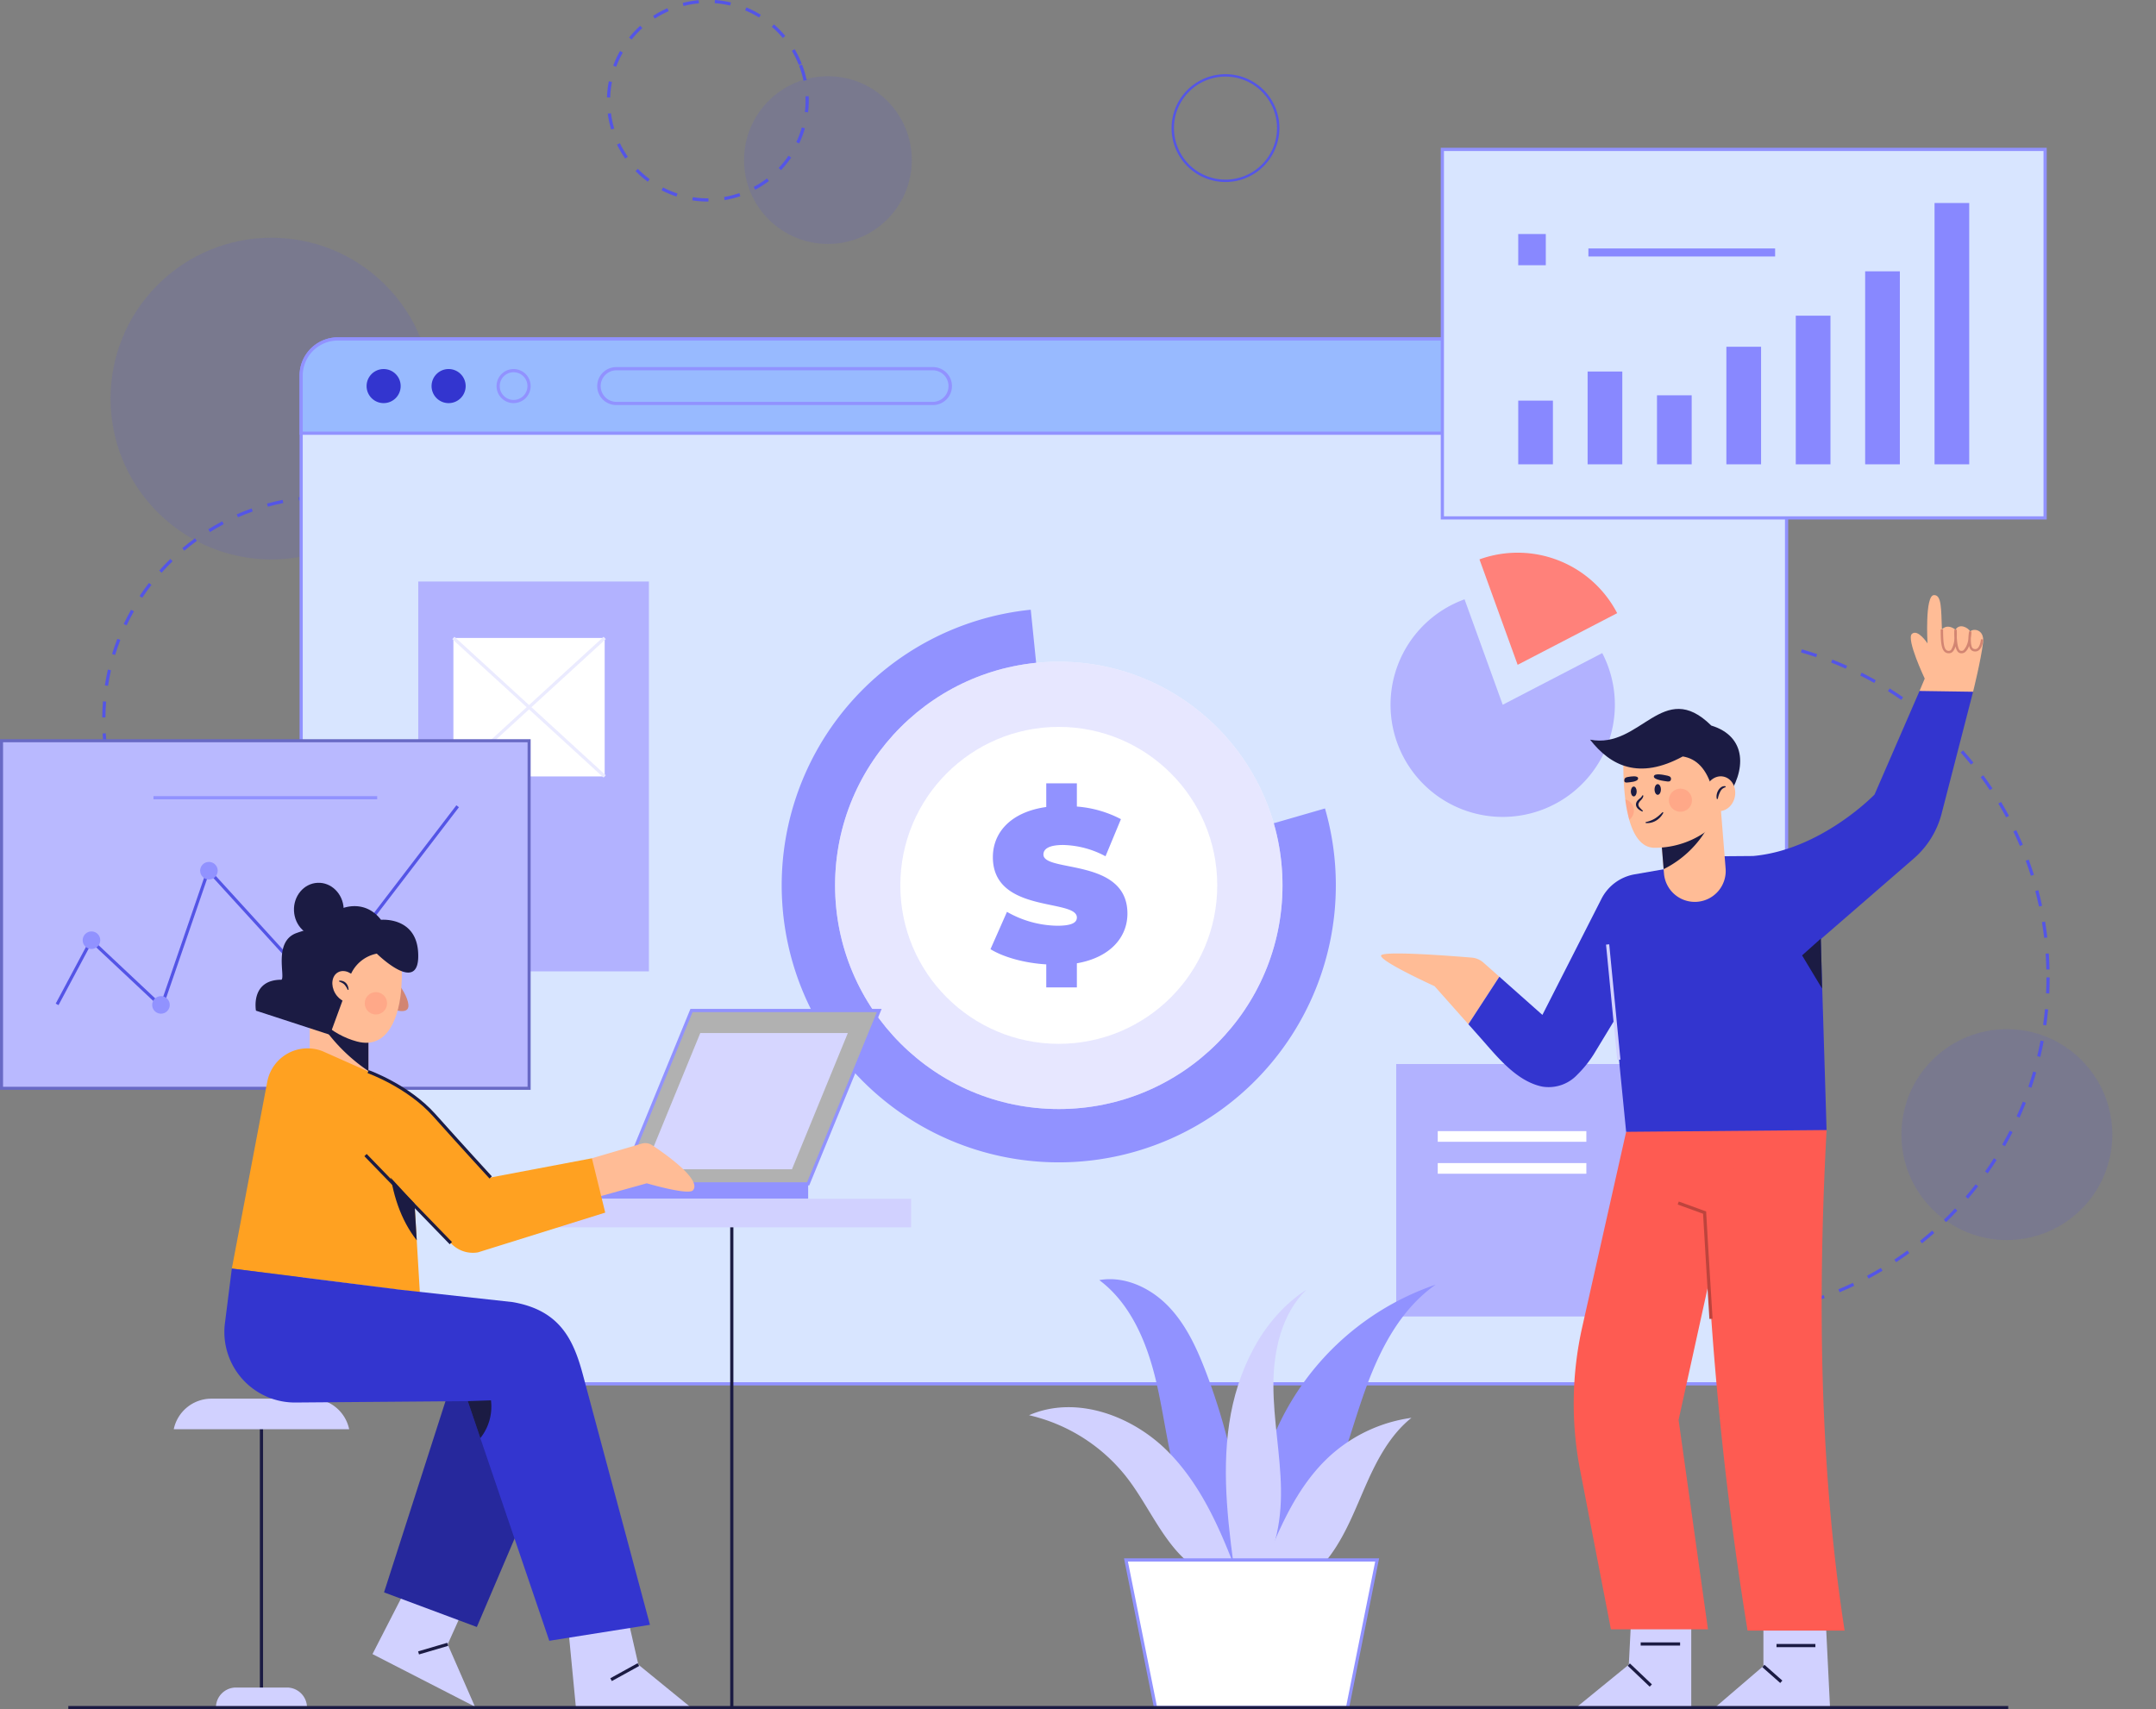 <svg xmlns="http://www.w3.org/2000/svg" width="487.846" height="386.813" viewBox="0 0 487.846 386.813">
  <rect x="0" y="0" width="487.846" height="386.813" fill="#808080" stroke="none"/>
  <g id="fintech_Banner" transform="translate(-187.823 -270.039)">
    <g id="Group_287184" data-name="Group 287184" transform="translate(197.761 270.039)">
      <circle id="Ellipse_4394" data-name="Ellipse 4394" cx="23.863" cy="23.863" r="23.863" transform="translate(410.413 256.77) rotate(-45)" fill="#5455e6" opacity="0.14"/>
      <circle id="Ellipse_4395" data-name="Ellipse 4395" cx="36.404" cy="36.404" r="36.404" transform="translate(0 90.206) rotate(-45)" fill="#5455e6" opacity="0.14"/>
      <circle id="Ellipse_4396" data-name="Ellipse 4396" cx="18.977" cy="18.977" r="18.977" transform="translate(158.425 17.252)" fill="#5455e6" opacity="0.14"/>
      <path id="Path_124942" data-name="Path 124942" d="M685.464,315.651a22.79,22.79,0,0,1-3.522-.275l.112-.714a22.062,22.062,0,0,0,3.411.266h.133l0,.723Zm3.794-.32-.121-.713a22.187,22.187,0,0,0,3.445-.874l.233.684A22.937,22.937,0,0,1,689.258,315.331Zm-10.884-.813a23.049,23.049,0,0,1-3.385-1.416l.332-.643a22.271,22.271,0,0,0,3.278,1.371Zm17.809-1.546-.339-.639a22.1,22.1,0,0,0,2.994-1.912l.437.576A22.8,22.8,0,0,1,696.183,312.972Zm-24.31-1.808a22.855,22.855,0,0,1-2.765-2.411l.518-.505a22.1,22.1,0,0,0,2.678,2.335Zm30.136-2.615-.524-.5a22.164,22.164,0,0,0,2.231-2.765l.6.407A22.866,22.866,0,0,1,702.009,308.549Zm-35.243-2.621a22.872,22.872,0,0,1-1.855-3.166l.651-.314a22.079,22.079,0,0,0,1.8,3.065Zm39.364-3.422-.655-.307a22.29,22.29,0,0,0,1.246-3.328l.7.2A23,23,0,0,1,706.13,302.506Zm-42.547-3.164a22.84,22.84,0,0,1-.767-3.589l.717-.094a22.173,22.173,0,0,0,.743,3.475Zm44.555-3.87-.718-.084a22.1,22.1,0,0,0,.151-2.575c0-.325-.007-.653-.022-.977l.722-.032c.015.334.023.674.023,1.009A22.768,22.768,0,0,1,708.138,295.471Zm-44.777-3.362-.723-.023a22.79,22.79,0,0,1,.415-3.647l.71.139A22.058,22.058,0,0,0,663.361,292.109Zm43.744-3.8A22.333,22.333,0,0,0,706.1,284.9l.675-.259a23.054,23.054,0,0,1,1.038,3.52Zm-42.38-3.153-.678-.251a23.052,23.052,0,0,1,1.544-3.329l.63.355A22.315,22.315,0,0,0,664.724,285.157Zm41.309-.425a22.309,22.309,0,0,0-1.558-3.194l.622-.368a23.027,23.027,0,0,1,1.609,3.3Zm-37.825-5.743-.565-.452a22.777,22.777,0,0,1,2.515-2.671l.484.537A22.073,22.073,0,0,0,668.209,278.99Zm34.217-.353a22.046,22.046,0,0,0-2.491-2.533l.473-.547a22.736,22.736,0,0,1,2.572,2.615Zm-28.961-4.393-.392-.608a22.93,22.93,0,0,1,3.234-1.733l.29.663A22.211,22.211,0,0,0,673.465,274.244Zm23.6-.24a22.316,22.316,0,0,0-3.165-1.616l.277-.668a23.033,23.033,0,0,1,3.268,1.669Zm-17.113-2.6-.181-.7a22.817,22.817,0,0,1,3.616-.629l.066.72A22.081,22.081,0,0,0,679.957,271.405Zm10.567-.109a22.127,22.127,0,0,0-3.513-.536l.051-.721a22.842,22.842,0,0,1,3.628.554Z" transform="translate(-535.231 -270.039)" fill="#5455e6"/>
      <path id="Path_124943" data-name="Path 124943" d="M1336.228,922.3l-.012-.723c1.2-.021,2.408-.07,3.6-.146l.046.721C1338.658,922.234,1337.438,922.284,1336.228,922.3Zm-3.631-.021c-1.2-.035-2.425-.1-3.626-.189l.054-.721c1.19.09,2.4.152,3.592.187Zm10.876-.442-.08-.719c1.188-.132,2.387-.294,3.565-.481l.114.714C1345.884,921.545,1344.673,921.709,1343.474,921.842Zm-18.116-.105c-1.193-.146-2.4-.324-3.593-.527l.122-.713c1.179.2,2.377.378,3.559.523Zm25.287-1.035-.147-.708c1.172-.244,2.351-.518,3.5-.815l.18.7C1353.017,920.178,1351.827,920.455,1350.644,920.7Zm-32.443-.19c-1.177-.259-2.364-.55-3.527-.865l.188-.7c1.152.312,2.328.6,3.494.857Zm39.474-1.623-.213-.691c1.142-.353,2.289-.738,3.41-1.143l.246.68C1359.987,918.144,1358.828,918.533,1357.675,918.889Zm-46.483-.272c-1.147-.369-2.3-.772-3.437-1.2l.254-.677c1.124.421,2.269.82,3.405,1.186Zm53.3-2.194-.278-.668c1.1-.456,2.2-.946,3.281-1.457l.309.654C1366.716,915.466,1365.6,915.961,1364.494,916.422Zm-60.116-.363c-1.11-.478-2.222-.989-3.306-1.518l.317-.65c1.074.524,2.176,1.03,3.275,1.5Zm66.667-2.734-.34-.638c1.052-.56,2.1-1.152,3.131-1.761l.369.622C1373.17,912.162,1372.107,912.76,1371.045,913.325Zm-73.2-.456c-1.056-.579-2.114-1.192-3.146-1.822l.377-.617c1.023.624,2.072,1.232,3.117,1.8Zm79.438-3.247-.4-.6c1-.658,1.992-1.347,2.953-2.048l.426.584C1379.291,908.262,1378.289,908.957,1377.281,909.622Zm-85.641-.543c-1-.675-1.992-1.384-2.96-2.109l.433-.579c.959.718,1.946,1.421,2.932,2.089Zm91.5-3.731-.453-.564c.93-.747,1.855-1.526,2.75-2.317l.479.542C1385.017,903.808,1384.082,904.595,1383.144,905.348Zm-97.322-.623c-.931-.767-1.856-1.567-2.748-2.375l.486-.536c.884.8,1.8,1.593,2.722,2.353Zm102.762-4.182-.5-.519c.857-.831,1.706-1.694,2.523-2.565l.527.495C1390.306,898.833,1389.449,899.7,1388.584,900.544Zm-108.144-.695c-.856-.852-1.7-1.734-2.513-2.621l.533-.488c.8.879,1.642,1.752,2.49,2.6Zm113.113-4.6-.55-.469c.777-.911,1.542-1.85,2.273-2.791l.571.444C1395.111,893.381,1394.339,894.329,1393.554,895.248Zm-118.014-.755c-.772-.927-1.531-1.884-2.256-2.843l.577-.436c.718.95,1.47,1.9,2.235,2.816Zm122.469-4.984-.592-.416c.689-.979,1.363-1.986,2-2.993l.61.388C1399.384,887.5,1398.7,888.521,1398.009,889.509Zm-126.844-.8c-.68-.993-1.346-2.016-1.979-3.04l.615-.38c.627,1.015,1.287,2.028,1.96,3.012Zm130.742-5.331-.628-.359c.592-1.036,1.168-2.1,1.712-3.169l.644.329C1403.086,881.252,1402.5,882.329,1401.907,883.375Zm-134.554-.839c-.584-1.053-1.151-2.133-1.683-3.211l.648-.32c.528,1.067,1.089,2.137,1.668,3.18Zm137.859-5.639-.659-.3c.494-1.093.967-2.21,1.406-3.319l.672.266C1406.188,874.666,1405.71,875.793,1405.212,876.9Zm-141.073-.857c-.482-1.1-.944-2.232-1.372-3.353l.675-.258c.424,1.111.881,2.228,1.359,3.321Zm143.75-5.909-.684-.234c.385-1.128.75-2.282,1.083-3.431l.694.2C1408.646,867.826,1408.278,868.992,1407.889,870.131Zm-146.337-.866c-.377-1.148-.731-2.318-1.051-3.476l.7-.193c.317,1.148.667,2.306,1.041,3.443Zm148.358-6.108-.7-.169c.277-1.158.53-2.342.753-3.517l.711.135C1410.445,860.792,1410.189,861.987,1409.909,863.157Zm-150.294-.891c-.265-1.171-.506-2.369-.718-3.559l.712-.127c.209,1.18.448,2.366.711,3.527Zm151.645-6.244-.716-.1c.166-1.178.307-2.381.418-3.573l.72.067C1411.57,853.619,1411.428,854.833,1411.26,856.022Zm-152.911-.9c-.154-1.192-.281-2.407-.38-3.612l.721-.059c.1,1.193.224,2.4.376,3.578Zm153.586-6.324-.723-.033c.055-1.189.083-2.4.083-3.6h.723C1412.019,846.373,1411.99,847.594,1411.935,848.793Zm-154.175-.913c-.031-.9-.047-1.812-.047-2.717q0-.458.005-.915l.723.009q-.005.453-.005.906c0,.9.016,1.8.046,2.692Zm153.515-4.494c-.027-1.2-.083-2.4-.165-3.594l.721-.05c.083,1.2.139,2.421.167,3.628Zm-152.709-2.724-.722-.042c.07-1.207.169-2.424.3-3.619l.719.076C1258.734,838.261,1258.636,839.467,1258.567,840.663Zm152.21-4.451c-.138-1.183-.307-2.382-.5-3.562l.713-.117c.2,1.191.366,2.4.506,3.6Zm-151.458-2.7-.715-.109c.182-1.193.4-2.4.633-3.576l.709.143C1259.711,831.137,1259.5,832.329,1259.319,833.51Zm150.288-4.4c-.249-1.165-.53-2.342-.835-3.5l.7-.184c.308,1.167.591,2.356.843,3.532Zm-148.866-2.655-.7-.177c.294-1.169.62-2.347.969-3.5l.692.21C1261.356,824.135,1261.032,825.3,1260.741,826.46Zm147.032-4.3c-.359-1.139-.75-2.285-1.162-3.4l.679-.25c.416,1.13.811,2.286,1.173,3.436Zm-144.945-2.594-.681-.242c.4-1.139.842-2.283,1.3-3.4l.669.274C1263.661,817.306,1263.229,818.439,1262.827,819.567Zm142.464-4.148c-.463-1.094-.959-2.2-1.475-3.272l.652-.313c.521,1.087,1.023,2.2,1.49,3.3Zm-139.73-2.521-.655-.306c.509-1.091,1.052-2.187,1.615-3.259l.64.336C1266.6,810.731,1266.065,811.817,1265.561,812.9Zm136.626-3.951c-.564-1.047-1.162-2.1-1.779-3.121l.62-.373c.622,1.034,1.226,2.094,1.8,3.151Zm-133.276-2.426-.624-.366c.61-1.04,1.254-2.08,1.914-3.091l.605.4C1270.153,804.461,1269.515,805.491,1268.911,806.52Zm129.573-3.73c-.661-.991-1.356-1.981-2.065-2.942l.582-.429c.716.97,1.417,1.969,2.084,2.97Zm-125.639-2.3-.586-.423c.7-.976,1.443-1.951,2.195-2.9l.566.45C1274.274,798.558,1273.542,799.523,1272.844,800.49Zm121.373-3.484c-.752-.926-1.537-1.847-2.332-2.738l.54-.482c.8.9,1.595,1.828,2.354,2.763Zm-116.893-2.148-.544-.476c.795-.908,1.62-1.809,2.455-2.677l.521.5C1278.93,793.066,1278.112,793.958,1277.325,794.858Zm112.1-3.215c-.838-.854-1.705-1.7-2.579-2.509l.492-.53c.882.818,1.758,1.67,2.6,2.532Zm-107.117-1.971-.5-.525c.875-.829,1.781-1.648,2.693-2.435l.472.548C1284.075,788.038,1283.177,788.85,1282.31,789.672Zm101.844-2.924c-.91-.769-1.853-1.528-2.8-2.258l.44-.574c.959.736,1.912,1.5,2.83,2.279Zm-96.4-1.772-.446-.569c.948-.743,1.926-1.473,2.908-2.171l.419.589C1289.663,783.516,1288.694,784.24,1287.755,784.976Zm90.688-2.609c-.983-.683-1.993-1.351-3-1.985l.384-.612c1.021.64,2.041,1.315,3.033,2Zm-84.83-1.555-.391-.609c1.013-.651,2.055-1.286,3.1-1.888l.362.626C1295.65,779.538,1294.618,780.167,1293.614,780.812Zm78.731-2.273c-1.041-.587-2.11-1.157-3.179-1.695l.325-.646c1.078.543,2.158,1.118,3.209,1.711Zm-72.512-1.321-.332-.642c1.068-.552,2.164-1.086,3.258-1.587l.3.657C1301.976,776.143,1300.891,776.671,1299.833,777.218Zm66.076-1.916c-1.093-.486-2.213-.953-3.327-1.387l.262-.674c1.125.438,2.256.909,3.359,1.4Zm-59.551-1.074-.27-.671c1.12-.451,2.264-.88,3.4-1.275l.238.683C1308.6,773.357,1307.468,773.781,1306.358,774.228Zm52.834-1.541c-1.133-.38-2.289-.738-3.437-1.063l.2-.7c1.159.328,2.326.69,3.47,1.073Zm-46.042-.824-.205-.694c1.154-.341,2.333-.66,3.506-.947l.172.7C1315.462,771.209,1314.294,771.525,1313.151,771.863Zm39.122-1.138c-1.162-.271-2.347-.517-3.522-.733l.131-.711c1.186.218,2.382.467,3.555.74Zm-32.135-.573-.139-.71c1.183-.231,2.388-.437,3.579-.611l.1.716C1322.5,769.72,1321.309,769.924,1320.137,770.152Zm25.061-.726c-1.183-.16-2.385-.294-3.575-.4l.063-.72c1.2.105,2.415.24,3.608.4Zm-17.946-.318-.071-.72c1.2-.118,2.415-.21,3.621-.273l.037.723C1329.645,768.9,1328.438,768.991,1327.252,769.109Zm10.781-.31c-1.051-.043-2.116-.065-3.168-.065h-.429l0-.723h.434c1.061,0,2.136.022,3.2.065Z" transform="translate(-958.175 -623.968)" fill="#5455e6"/>
      <path id="Path_124944" data-name="Path 124944" d="M318.266,759.39c-1.214-.007-2.437-.058-3.636-.15l.056-.721c1.182.091,2.388.14,3.585.147Zm3.638-.108-.047-.722c1.188-.077,2.389-.2,3.569-.36l.1.716C324.328,759.082,323.11,759.2,321.9,759.283Zm-10.89-.449c-1.2-.178-2.4-.4-3.578-.666l.158-.706c1.159.259,2.346.48,3.527.656Zm18.1-.54-.149-.708c1.165-.246,2.336-.538,3.481-.867l.2.7C331.481,757.749,330.293,758.044,329.111,758.294Zm-25.2-1.047c-1.159-.349-2.32-.744-3.45-1.175l.258-.676c1.114.425,2.258.815,3.4,1.158Zm32.187-.966-.25-.679c1.116-.41,2.232-.867,3.316-1.357l.3.659C338.366,755.4,337.234,755.865,336.1,756.281Zm-38.993-1.631c-1.1-.511-2.187-1.069-3.244-1.658l.352-.632c1.042.581,2.118,1.131,3.2,1.635Zm45.615-1.363-.344-.636c1.045-.566,2.085-1.179,3.089-1.82l.389.61C344.839,752.092,343.785,752.713,342.724,753.287Zm-51.974-2.182c-1.01-.662-2.01-1.371-2.972-2.1l.439-.575c.948.723,1.934,1.421,2.93,2.074Zm58.1-1.731-.432-.58c.956-.711,1.9-1.466,2.8-2.243l.472.548C350.779,747.888,349.823,748.653,348.853,749.375Zm-63.889-2.684c-.905-.8-1.794-1.642-2.642-2.5l.516-.507c.836.851,1.712,1.682,2.6,2.469Zm69.4-2.063-.51-.513c.845-.84,1.671-1.721,2.454-2.619l.545.475C356.06,742.882,355.222,743.776,354.365,744.628Zm-74.5-3.127c-.784-.921-1.543-1.881-2.258-2.854l.583-.428c.7.959,1.453,1.905,2.226,2.813Zm79.282-2.357-.578-.435c.718-.952,1.41-1.942,2.057-2.942l.607.393C360.578,737.174,359.876,738.178,359.148,739.144Zm-83.589-3.5c-.644-1.022-1.259-2.08-1.828-3.145l.638-.34c.561,1.05,1.167,2.093,1.8,3.1Zm87.543-2.607-.633-.348c.575-1.046,1.118-2.125,1.616-3.207l.657.3C364.237,730.877,363.686,731.972,363.1,733.033Zm-90.968-3.805c-.491-1.1-.948-2.239-1.358-3.373l.68-.246c.4,1.118.854,2.237,1.338,3.324Zm94.008-2.812-.677-.254c.418-1.116.8-2.261,1.136-3.4l.694.2C366.955,724.121,366.567,725.283,366.143,726.415Zm-96.478-4.026c-.327-1.164-.616-2.354-.859-3.537l.709-.145c.239,1.166.524,2.339.846,3.486Zm98.531-2.953-.707-.154c.253-1.163.467-2.351.635-3.531l.716.1C368.67,717.051,368.453,718.256,368.2,719.436ZM268.2,715.262c-.157-1.2-.272-2.415-.344-3.623l.722-.043c.07,1.191.184,2.392.339,3.571Zm101.023-3.027-.721-.051c.084-1.186.126-2.392.126-3.586h.723C369.355,709.809,369.312,711.032,369.227,712.235ZM268.5,708.009l-.723-.008c.014-1.21.071-2.433.171-3.635l.721.059C268.567,705.61,268.511,706.816,268.5,708.009Zm100.078-1.819c-.057-1.193-.156-2.4-.3-3.575l.718-.086c.143,1.2.244,2.417.3,3.627Zm-99.488-5.327-.715-.111c.185-1.2.417-2.4.687-3.574l.7.162C269.5,698.5,269.271,699.685,269.088,700.863Zm98.639-1.793c-.225-1.169-.5-2.346-.805-3.5l.7-.187c.314,1.167.588,2.36.817,3.547Zm-97.033-5.2-.691-.212c.355-1.157.758-2.316,1.2-3.443l.674.262C271.441,691.592,271.044,692.734,270.694,693.875Zm95.173-1.729c-.391-1.123-.828-2.247-1.3-3.34l.664-.286c.478,1.109.921,2.248,1.317,3.388Zm-92.574-4.963-.653-.309c.517-1.092,1.082-2.18,1.677-3.234l.63.356C274.359,685.033,273.8,686.105,273.292,687.182Zm89.74-1.615c-.549-1.057-1.142-2.107-1.765-3.121l.616-.378c.631,1.029,1.234,2.094,1.791,3.167Zm-86.208-4.632-.6-.4c.669-1.007,1.383-2,2.122-2.959l.572.442C278.186,678.96,277.483,679.942,276.824,680.934Zm82.46-1.476c-.694-.968-1.432-1.923-2.193-2.839l.556-.462c.772.929,1.521,1.9,2.224,2.88Zm-78.074-4.2-.539-.482c.8-.9,1.653-1.785,2.52-2.627l.5.519C282.839,673.5,282,674.368,281.21,675.256Zm73.49-1.314c-.825-.86-1.691-1.7-2.575-2.5l.485-.537c.9.81,1.775,1.664,2.612,2.536Zm-68.344-3.681-.465-.553c.924-.777,1.889-1.531,2.867-2.241l.425.585C288.218,668.751,287.268,669.495,286.356,670.261Zm63.022-1.128c-.939-.734-1.917-1.444-2.905-2.109l.4-.6c1,.674,1.994,1.394,2.947,2.139Zm-57.22-3.083-.382-.614c1.026-.638,2.088-1.247,3.156-1.809l.337.64C294.216,664.821,293.17,665.421,292.159,666.05Zm51.266-.922c-1.034-.593-2.1-1.156-3.177-1.672l.314-.652c1.089.524,2.174,1.1,3.224,1.7ZM298.5,662.711l-.29-.662c1.106-.484,2.243-.934,3.381-1.337l.242.682C300.71,661.791,299.589,662.234,298.5,662.711Zm38.457-.7c-1.109-.438-2.248-.842-3.386-1.2l.216-.69c1.155.362,2.311.772,3.436,1.216Zm-31.7-1.7-.192-.7c1.164-.32,2.355-.6,3.542-.838l.141.709C307.576,659.724,306.4,660,305.254,660.318Zm24.856-.45c-1.159-.274-2.343-.508-3.519-.7l.115-.714c1.193.192,2.394.43,3.57.708Zm-17.824-.948-.09-.717c1.2-.15,2.416-.258,3.625-.323l.038.722C314.668,658.665,313.466,658.771,312.286,658.919Zm10.745-.193c-1.185-.1-2.39-.168-3.583-.189l.012-.723c1.21.021,2.433.086,3.634.192Z" transform="translate(-254.586 -545.646)" fill="#5455e6"/>
      <path id="Path_124945" data-name="Path 124945" d="M1116.486,352.477a12.2,12.2,0,1,1,12.2-12.2A12.216,12.216,0,0,1,1116.486,352.477Zm0-23.863a11.66,11.66,0,1,0,11.66,11.66A11.673,11.673,0,0,0,1116.486,328.614Z" transform="translate(-849.126 -311.285)" fill="#5455e6"/>
    </g>
    <g id="Group_287205" data-name="Group 287205" transform="translate(187.823 303.49)">
      <g id="Group_287187" data-name="Group 287187" transform="translate(67.781 42.895)">
        <g id="Group_287185" data-name="Group 287185">
          <path id="Path_124946" data-name="Path 124946" d="M759.513,543.512V763.4a8.285,8.285,0,0,1-8.28,8.287H431.687A8.287,8.287,0,0,1,423.4,763.4V543.512a8.287,8.287,0,0,1,8.287-8.287H751.233A8.285,8.285,0,0,1,759.513,543.512Z" transform="translate(-423.038 -534.863)" fill="#d8e5ff"/>
          <path id="Path_124947" data-name="Path 124947" d="M750.344,771.161H430.8a8.659,8.659,0,0,1-8.649-8.649V542.624a8.659,8.659,0,0,1,8.649-8.649H750.344a8.655,8.655,0,0,1,8.642,8.649V762.512A8.655,8.655,0,0,1,750.344,771.161ZM430.8,534.7a7.935,7.935,0,0,0-7.926,7.926V762.512a7.935,7.935,0,0,0,7.926,7.926H750.344a7.931,7.931,0,0,0,7.918-7.926V542.624a7.931,7.931,0,0,0-7.918-7.926Z" transform="translate(-422.15 -533.975)" fill="#9192ff"/>
        </g>
        <g id="Group_287186" data-name="Group 287186">
          <path id="Path_124948" data-name="Path 124948" d="M759.513,543.512v13.046H423.4V543.512a8.287,8.287,0,0,1,8.287-8.287H751.233A8.285,8.285,0,0,1,759.513,543.512Z" transform="translate(-423.038 -534.863)" fill="#98baff"/>
          <path id="Path_124949" data-name="Path 124949" d="M758.986,556.031H422.15V542.624a8.659,8.659,0,0,1,8.649-8.649H750.344a8.655,8.655,0,0,1,8.642,8.649Zm-336.113-.723H758.263V542.624a7.931,7.931,0,0,0-7.918-7.926H430.8a7.935,7.935,0,0,0-7.926,7.926Z" transform="translate(-422.15 -533.975)" fill="#9192ff"/>
        </g>
        <circle id="Ellipse_4397" data-name="Ellipse 4397" cx="3.857" cy="3.857" r="3.857" transform="translate(15.167 7.171)" fill="#3335cf"/>
        <path id="Path_124950" data-name="Path 124950" d="M529.273,558.767a3.857,3.857,0,1,0,3.857,3.857A3.861,3.861,0,0,0,529.273,558.767Z" transform="translate(-495.545 -551.596)" fill="#3335cf"/>
        <path id="Path_124951" data-name="Path 124951" d="M580.107,566.48a3.857,3.857,0,1,1,3.857-3.857A3.861,3.861,0,0,1,580.107,566.48Zm0-6.99a3.134,3.134,0,1,0,3.134,3.134A3.137,3.137,0,0,0,580.107,559.49Z" transform="translate(-531.675 -551.596)" fill="#9192ff"/>
        <path id="Path_124952" data-name="Path 124952" d="M730.976,565.844H659.294a4.294,4.294,0,0,1,0-8.588h71.682a4.294,4.294,0,0,1,0,8.588Zm-71.682-7.864a3.571,3.571,0,0,0,0,7.141h71.682a3.571,3.571,0,0,0,0-7.141Z" transform="translate(-587.646 -550.522)" fill="#9192ff"/>
      </g>
      <g id="Group_287190" data-name="Group 287190" transform="translate(176.881 104.537)">
        <path id="Path_124953" data-name="Path 124953" d="M924.7,809.454a62.693,62.693,0,1,1-69.032-62.379l2.09,20.574a41.983,41.983,0,1,0,44.611,30.141l19.879-5.742A62.567,62.567,0,0,1,924.7,809.454Z" transform="translate(-799.317 -747.075)" fill="#9192ff"/>
        <circle id="Ellipse_4398" data-name="Ellipse 4398" cx="50.62" cy="50.62" r="50.62" transform="translate(12.075 11.757)" fill="#fff"/>
        <circle id="Ellipse_4399" data-name="Ellipse 4399" cx="50.62" cy="50.62" r="50.62" transform="translate(12.075 11.757)" fill="#d1d1ff" opacity="0.5"/>
        <g id="Group_287189" data-name="Group 287189" transform="translate(26.84 26.514)">
          <ellipse id="Ellipse_4400" data-name="Ellipse 4400" cx="35.855" cy="35.864" rx="35.855" ry="35.864" fill="#fff"/>
          <g id="Group_287188" data-name="Group 287188" transform="translate(20.4 12.776)">
            <path id="Path_124954" data-name="Path 124954" d="M982.177,923.627v5.452h-6.926v-5.206c-4.911-.294-9.674-1.622-12.621-3.438l3.731-8.45a23.581,23.581,0,0,0,11.345,3.144c3.291,0,4.471-.688,4.471-1.868,0-4.322-19.008-.834-19.008-13.656,0-5.552,4.027-10.218,12.081-11.348V882.9h6.926v5.256a25.662,25.662,0,0,1,9.969,2.85l-3.487,8.4a21.21,21.21,0,0,0-9.578-2.554c-3.391,0-4.471.982-4.471,2.16,0,4.128,19.007.688,19.007,13.362C993.618,917.683,989.787,922.3,982.177,923.627Z" transform="translate(-962.63 -882.902)" fill="#9192ff"/>
          </g>
        </g>
      </g>
      <g id="Group_287195" data-name="Group 287195" transform="translate(326.004 0)">
        <g id="Group_287191" data-name="Group 287191" transform="translate(0)">
          <rect id="Rectangle_160985" data-name="Rectangle 160985" width="136.39" height="83.397" transform="translate(0.361 0.362)" fill="#d8e5ff"/>
          <path id="Path_124955" data-name="Path 124955" d="M1451.965,469.8H1314.852v-84.12h137.113Zm-136.389-.723h135.666V386.4H1315.575Z" transform="translate(-1314.852 -385.681)" fill="#9192ff"/>
        </g>
        <g id="Group_287194" data-name="Group 287194" transform="translate(17.531 12.492)">
          <g id="Group_287192" data-name="Group 287192">
            <rect id="Rectangle_160986" data-name="Rectangle 160986" width="7.85" height="14.416" transform="translate(0 44.721)" fill="#88f"/>
            <rect id="Rectangle_160987" data-name="Rectangle 160987" width="7.85" height="21.003" transform="translate(15.7 38.134)" fill="#88f"/>
            <rect id="Rectangle_160988" data-name="Rectangle 160988" width="7.85" height="15.618" transform="translate(31.4 43.519)" fill="#88f"/>
            <rect id="Rectangle_160989" data-name="Rectangle 160989" width="7.85" height="26.607" transform="translate(47.1 32.529)" fill="#88f"/>
            <rect id="Rectangle_160990" data-name="Rectangle 160990" width="7.85" height="33.637" transform="translate(62.8 25.5)" fill="#88f"/>
            <rect id="Rectangle_160991" data-name="Rectangle 160991" width="7.85" height="43.676" transform="translate(78.5 15.461)" fill="#88f"/>
            <rect id="Rectangle_160992" data-name="Rectangle 160992" width="7.85" height="59.137" transform="translate(94.2)" fill="#88f"/>
          </g>
          <g id="Group_287193" data-name="Group 287193" transform="translate(0 7.018)">
            <rect id="Rectangle_160993" data-name="Rectangle 160993" width="6.238" height="7.064" fill="#88f"/>
            <rect id="Rectangle_160994" data-name="Rectangle 160994" width="42.249" height="1.81" transform="translate(15.879 3.269)" fill="#88f"/>
          </g>
        </g>
      </g>
      <g id="Group_287196" data-name="Group 287196" transform="translate(314.659 91.63)">
        <path id="Path_124956" data-name="Path 124956" d="M1301,762.788l-8.639-23.861A25.379,25.379,0,1,0,1323.52,751.1Z" transform="translate(-1275.632 -728.377)" fill="#b2b2ff"/>
        <path id="Path_124957" data-name="Path 124957" d="M1376.3,716.138a25.387,25.387,0,0,0-31.155-12.173l8.638,23.861Z" transform="translate(-1325.038 -702.454)" fill="#ff817a"/>
      </g>
      <g id="Group_287197" data-name="Group 287197" transform="translate(315.923 207.347)">
        <rect id="Rectangle_160995" data-name="Rectangle 160995" width="60.021" height="57.129" fill="#b2b2ff"/>
        <rect id="Rectangle_160996" data-name="Rectangle 160996" width="33.626" height="2.412" transform="translate(9.401 15.186)" fill="#fff"/>
        <rect id="Rectangle_160997" data-name="Rectangle 160997" width="33.626" height="2.412" transform="translate(9.401 22.418)" fill="#fff"/>
      </g>
      <g id="Group_287199" data-name="Group 287199" transform="translate(94.639 98.151)">
        <rect id="Rectangle_160998" data-name="Rectangle 160998" width="52.193" height="88.224" fill="#b2b2ff"/>
        <g id="Group_287198" data-name="Group 287198" transform="translate(7.71 12.507)">
          <rect id="Rectangle_160999" data-name="Rectangle 160999" width="34.229" height="31.336" transform="translate(0.244 0.269)" fill="#fff"/>
          <rect id="Rectangle_161000" data-name="Rectangle 161000" width="0.723" height="46.407" transform="translate(0 0.535) rotate(-47.526)" fill="#ebebff"/>
          <rect id="Rectangle_161001" data-name="Rectangle 161001" width="46.407" height="0.723" transform="translate(0.002 31.341) rotate(-42.481)" fill="#ebebff"/>
        </g>
      </g>
      <g id="Group_287204" data-name="Group 287204" transform="translate(0 133.839)">
        <g id="Group_287200" data-name="Group 287200">
          <rect id="Rectangle_161002" data-name="Rectangle 161002" width="119.381" height="78.658" transform="translate(0.345 0.345)" fill="#b9b9ff"/>
          <path id="Path_124958" data-name="Path 124958" d="M307.894,927.725H187.823V848.377H307.894Zm-119.381-.69H307.2V849.067H188.513Z" transform="translate(-187.823 -848.377)" fill="#6869c5"/>
        </g>
        <g id="Group_287202" data-name="Group 287202" transform="translate(12.604 14.954)">
          <g id="Group_287201" data-name="Group 287201">
            <path id="Path_124959" data-name="Path 124959" d="M232.5,945.669l7.714-14.463,15.909,14.945L266.729,915.3,286.5,936.991l13.017-5.3,23.623-30.854" transform="translate(-232.181 -900.614)" fill="none"/>
            <path id="Path_124960" data-name="Path 124960" d="M255.5,946.257l-15.973-15L232.035,945.3l-.638-.34,7.936-14.88,15.846,14.886,10.623-30.9,20.007,21.959L298.5,930.85l23.563-30.776.574.44-23.683,30.932-13.341,5.435-.17-.187-19.355-21.243Z" transform="translate(-231.397 -900.074)" fill="#5455e6"/>
          </g>
          <circle id="Ellipse_4401" data-name="Ellipse 4401" cx="1.989" cy="1.989" r="1.989" transform="translate(6.104 28.543)" fill="#9192ff"/>
          <circle id="Ellipse_4402" data-name="Ellipse 4402" cx="1.989" cy="1.989" r="1.989" transform="translate(21.833 43.187)" fill="#9192ff"/>
          <circle id="Ellipse_4403" data-name="Ellipse 4403" cx="1.989" cy="1.989" r="1.989" transform="translate(32.68 12.815)" fill="#9192ff"/>
        </g>
        <g id="Group_287203" data-name="Group 287203" transform="translate(34.725 12.883)">
          <line id="Line_680" data-name="Line 680" x2="50.62" transform="translate(0 0.362)" fill="#fff"/>
          <rect id="Rectangle_161003" data-name="Rectangle 161003" width="50.62" height="0.723" fill="#9192ff"/>
        </g>
      </g>
    </g>
    <g id="Group_287208" data-name="Group 287208" transform="translate(420.67 559.53)">
      <g id="Group_287206" data-name="Group 287206" transform="translate(0 0)">
        <path id="Path_124961" data-name="Path 124961" d="M1162.39,1342.169a61.093,61.093,0,0,1,40.657-67.031c-7.6,5.321-12.243,13.922-15.481,22.619s-5.362,17.824-9.357,26.2-10.294,16.2-19.029,19.334Z" transform="translate(-1111.052 -1273.895)" fill="#9192ff"/>
        <path id="Path_124962" data-name="Path 124962" d="M1081.088,1339.23a140.252,140.252,0,0,0-9.257-47.494c-2.062-5.374-4.534-10.739-8.553-14.859s-9.865-6.835-15.533-5.828c7.058,5.282,10.714,13.972,12.772,22.544s2.852,17.466,5.751,25.792,8.444,16.35,16.742,19.326Z" transform="translate(-1031.851 -1270.84)" fill="#9192ff"/>
        <path id="Path_124963" data-name="Path 124963" d="M1040.928,1411.472c-4.035-10.866-8.421-22.006-16.535-30.283s-20.969-13.015-31.6-8.386a39.234,39.234,0,0,1,21.949,13.868c4,5.085,6.695,11.114,10.811,16.107s10.4,9.015,16.756,7.825Z" transform="translate(-992.797 -1342.018)" fill="#d1d1ff"/>
        <path id="Path_124964" data-name="Path 124964" d="M1149.063,1345.412c-1.654-11.925-3.307-24.043-1.566-35.955s7.375-23.806,17.468-30.37c-5.587,5.478-7.451,13.776-7.454,21.6s1.581,15.577,1.715,23.4-1.42,16.134-6.711,21.9Z" transform="translate(-1102.221 -1276.701)" fill="#d1d1ff"/>
        <path id="Path_124965" data-name="Path 124965" d="M1174.038,1414.915c3.868-9.855,7.991-20.088,15.868-27.162a34.394,34.394,0,0,1,18.237-8.433c-4.723,3.769-7.681,9.291-10.134,14.813s-4.57,11.273-8.121,16.161-8.888,8.91-14.924,9.168Z" transform="translate(-1121.612 -1347.941)" fill="#d1d1ff"/>
      </g>
      <g id="Group_287207" data-name="Group 287207" transform="translate(21.486 63.18)">
        <path id="Path_124966" data-name="Path 124966" d="M1118.741,1523.927H1075.3l-6.7-33.418h56.837Z" transform="translate(-1068.16 -1490.147)" fill="#fff"/>
        <path id="Path_124967" data-name="Path 124967" d="M1117.953,1523.4h-44.035l-6.842-34.142h57.72Zm-43.442-.723h42.849l6.553-32.7h-55.955Z" transform="translate(-1067.076 -1489.259)" fill="#9192ff"/>
      </g>
    </g>
    <g id="Group_287217" data-name="Group 287217" transform="translate(500.305 404.713)">
      <g id="Group_287211" data-name="Group 287211" transform="translate(43.61 108.081)">
        <g id="Group_287209" data-name="Group 287209" transform="translate(0.534 121.717)">
          <path id="Path_124968" data-name="Path 124968" d="M1446.776,1531.939v20.1h-26.061l11.932-9.734.628-12.246Z" transform="translate(-1420.715 -1530.055)" fill="#d1d1ff"/>
          <rect id="Rectangle_161004" data-name="Rectangle 161004" width="0.723" height="6.867" transform="translate(11.683 12.508) rotate(-46.433)" fill="#1b1b43"/>
          <rect id="Rectangle_161005" data-name="Rectangle 161005" width="8.919" height="0.723" transform="translate(14.617 7.216)" fill="#1b1b43"/>
        </g>
        <g id="Group_287210" data-name="Group 287210" transform="translate(31.933 122.659)">
          <path id="Path_124969" data-name="Path 124969" d="M1554.384,1535.2l.942,19.153h-26.061l10.99-9.42v-11.618Z" transform="translate(-1529.264 -1533.312)" fill="#d1d1ff"/>
          <rect id="Rectangle_161006" data-name="Rectangle 161006" width="0.723" height="5.4" transform="matrix(0.662, -0.749, 0.749, 0.662, 10.75, 11.888)" fill="#1b1b43"/>
          <rect id="Rectangle_161007" data-name="Rectangle 161007" width="8.798" height="0.723" transform="translate(13.952 6.635)" fill="#1b1b43"/>
        </g>
        <path id="Path_124970" data-name="Path 124970" d="M1519.885,1117.356A784.264,784.264,0,0,0,1530,1235.536h21.96c-4.568-29.621-6.633-65.592-4.079-113.282l-15.859-12.988Z" transform="translate(-1490.665 -1109.266)" fill="#fe5b52"/>
        <path id="Path_124971" data-name="Path 124971" d="M1430.728,1138.275l-9.937,44.192a78.94,78.94,0,0,0-.487,32.3l6.98,36.1h21.96l-6.646-47.388,15.892-72.237Z" transform="translate(-1418.868 -1124.886)" fill="#fe5b52"/>
        <path id="Path_124972" data-name="Path 124972" d="M1507.373,1236.651c-.056-.91-1.306-21.234-1.436-23.809l-5.739-2.087.247-.68,6.2,2.256v.253c0,.445.946,15.908,1.446,24.022Z" transform="translate(-1476.672 -1180.915)" fill="#be443d"/>
      </g>
      <g id="Group_287213" data-name="Group 287213">
        <path id="Path_124973" data-name="Path 124973" d="M1684.5,757.316l1.175-2.8s-4.248-8.949-2.893-10.124,3.525,2.169,3.525,2.169-.633-10.847,1.446-10.938c1.754-.076,1.627,3.073,1.808,7.774,0,0,1.085-1.446,3.08.048.9-1.494,2.8-.5,3.338.4.633-.723,3.254-.542,2.893,2.531-.458,3.9-2.26,11.118-2.26,11.118l-5.785,4.791Z" transform="translate(-1562.64 -735.62)" fill="#ffbc96"/>
        <path id="Path_124974" data-name="Path 124974" d="M1528.747,848.048l8.8-.07c15.43-1.377,27.483-13.911,27.483-13.911l10.183-23.442,12.113.181-7.11,27.551a20.151,20.151,0,0,1-6.308,10.188l-25.271,21.922Z" transform="translate(-1453.353 -788.929)" fill="#3335cf"/>
        <path id="Path_124975" data-name="Path 124975" d="M1445.39,959.948l4.188,42.4,45.355-.4-1.567-51.1L1469.5,940l-16.512,6.99Z" transform="translate(-1394.108 -880.881)" fill="#3335cf"/>
        <g id="Group_287212" data-name="Group 287212" transform="translate(0 60.842)">
          <path id="Path_124976" data-name="Path 124976" d="M1291.3,1018.088a4.573,4.573,0,0,0-2.659-1.14c-5.013-.418-20.687-1.627-20.535-.412.181,1.446,12.113,6.87,12.113,6.87l7.655,8.615,7.011-10.751Z" transform="translate(-1268.104 -995.745)" fill="#ffbc96"/>
          <path id="Path_124977" data-name="Path 124977" d="M1374.059,948.313a10.422,10.422,0,0,0-7.495,5.54L1353.2,980.125l-9.74-8.644-7.011,10.751,2.559,2.88c3.787,4.261,8.2,9.987,14.114,11.228a8.861,8.861,0,0,0,7.977-2.691,25.87,25.87,0,0,0,4.127-5.279l5.33-8.787,16.994-33.626Z" transform="translate(-1316.678 -945.956)" fill="#3335cf"/>
        </g>
        <rect id="Rectangle_161008" data-name="Rectangle 161008" width="0.723" height="26.216" transform="translate(50.922 79.102) rotate(-5.558)" fill="#d1d1ff"/>
        <path id="Path_124978" data-name="Path 124978" d="M1601.746,1004.375l-4.249,3.8,4.521,7.5Z" transform="translate(-1502.217 -926.635)" fill="#1b1b43"/>
        <path id="Path_124979" data-name="Path 124979" d="M1707.774,767.894c-1.706,0-1.838-2.235-1.839-5.394h.542c0,3.718.3,4.851,1.3,4.851a.687.687,0,0,0,.52-.242,5.123,5.123,0,0,0,.728-2.817c-.038-.786-.019-1.471-.007-1.755l.542-.008a16.018,16.018,0,0,1,.012,1.7c.075,1.473.323,2.928.814,3.076a.786.786,0,0,0,.728-.107,4.515,4.515,0,0,0,1.085-2.68,13.237,13.237,0,0,1,.161-1.6l.539.051a14.06,14.06,0,0,1-.137,1.458c-.039,1.128.089,2.22.545,2.412a.894.894,0,0,0,.853,0c.62-.379.846-1.657.88-2.118l.541.041c-.006.079-.156,1.939-1.139,2.54a1.415,1.415,0,0,1-1.346.04c-.126-.053-.526-.284-.749-1.131a2.958,2.958,0,0,1-.916,1.436,1.313,1.313,0,0,1-1.2.187c-.477-.143-.772-.752-.953-1.513a2.858,2.858,0,0,1-.583,1.169A1.218,1.218,0,0,1,1707.774,767.894Z" transform="translate(-1579.288 -754.725)" fill="#d28572"/>
      </g>
      <g id="Group_287216" data-name="Group 287216" transform="translate(47.311 25.765)">
        <path id="Path_124980" data-name="Path 124980" d="M1494.111,921.168a6.993,6.993,0,0,1-7.535-6.407l-.08-.976-1.1-13.639,8.5-.68,5.453-.441,1.172,14.608A6.994,6.994,0,0,1,1494.111,921.168Z" transform="translate(-1469.854 -877.524)" fill="#ffbc96"/>
        <path id="Path_124981" data-name="Path 124981" d="M1496.613,905.149a23.41,23.41,0,0,1-10.117,9.719l-1.1-13.639,8.5-.68Z" transform="translate(-1469.854 -878.608)" fill="#1b1b43"/>
        <path id="Path_124982" data-name="Path 124982" d="M1479.688,851.687,1478,865.912a20.039,20.039,0,0,1-13.378,4.939c-2.9-.087-4.606-2.835-5.6-6.328a32.349,32.349,0,0,1-.9-4.628,63.863,63.863,0,0,1-.362-10.377l12.293-4.093Z" transform="translate(-1450.159 -839.428)" fill="#ffbc96"/>
        <path id="Path_124983" data-name="Path 124983" d="M1459.324,842.8c-1.28-4.563-3.58-6.859-6.689-7.352-9.883,5.363-16.3,2.169-20.971-3.8,11.45,2.23,16.452-14.041,27.419-3.194,8.135,2.471,7.986,10.245,3.375,16.572Z" transform="translate(-1431.664 -824.694)" fill="#1b1b43"/>
        <g id="Group_287214" data-name="Group 287214" transform="translate(25.262 14.646)">
          <ellipse id="Ellipse_4404" data-name="Ellipse 4404" cx="3.961" cy="3.435" rx="3.961" ry="3.435" transform="translate(0 7.776) rotate(-78.946)" fill="#ffbc96"/>
          <path id="Path_124984" data-name="Path 124984" d="M1532.631,885.346a1.786,1.786,0,0,0-1.209,1.012,5.38,5.38,0,0,0-.553,1.641l-.212.013a2.255,2.255,0,0,1-.037-.981,2.839,2.839,0,0,1,.331-.937,2.2,2.2,0,0,1,.686-.757,1.263,1.263,0,0,1,1.009-.2Z" transform="translate(-1527.232 -882.273)" fill="#1b1b43"/>
        </g>
        <g id="Group_287215" data-name="Group 287215" transform="translate(7.738 14.804)">
          <path id="Path_124985" data-name="Path 124985" d="M1464.865,886.532c0,.616-.3,1.115-.663,1.115s-.663-.5-.663-1.115.3-1.115.663-1.115S1464.865,885.916,1464.865,886.532Z" transform="translate(-1462.056 -882.656)" fill="#1b1b43"/>
          <path id="Path_124986" data-name="Path 124986" d="M1483.534,884.73c0,.667-.322,1.208-.719,1.208s-.718-.541-.718-1.208.322-1.208.718-1.208S1483.534,884.063,1483.534,884.73Z" transform="translate(-1475.246 -881.309)" fill="#1b1b43"/>
          <path id="Path_124987" data-name="Path 124987" d="M1469.235,892.32a1.226,1.226,0,0,1-.186.6,3.091,3.091,0,0,1-.368.475,2.025,2.025,0,0,0-.551.8.933.933,0,0,0,.244.811,8.883,8.883,0,0,0,.77.772l-.117.177a3.185,3.185,0,0,1-1.005-.629,1.592,1.592,0,0,1-.373-.547,1.18,1.18,0,0,1-.044-.709,1.452,1.452,0,0,1,.322-.6,3.657,3.657,0,0,1,.431-.412,2.023,2.023,0,0,0,.668-.78Z" transform="translate(-1464.921 -887.539)" fill="#1b1b43"/>
          <path id="Path_124988" data-name="Path 124988" d="M1475.132,907.672a6.654,6.654,0,0,0,2.1-.806,7.022,7.022,0,0,0,.9-.666c.287-.247.561-.516.846-.789l.172.124a4.318,4.318,0,0,1-1.64,1.793,3.9,3.9,0,0,1-2.372.556Z" transform="translate(-1470.296 -896.867)" fill="#1b1b43"/>
          <path id="Path_124989" data-name="Path 124989" d="M1481.552,876.3c-.155.816,2.408,1.079,2.871,1.16.38.066.921.109,1-.467.1-.714-.678-.79-1.117-.885C1483.886,876.017,1481.7,875.529,1481.552,876.3Z" transform="translate(-1474.854 -875.872)" fill="#1b1b43"/>
          <path id="Path_124990" data-name="Path 124990" d="M1461.544,877.894c-.013.789-2.052.868-2.425.914-.307.038-.735.043-.7-.512.04-.688.657-.708,1.015-.769C1459.774,877.468,1461.557,877.149,1461.544,877.894Z" transform="translate(-1458.414 -876.964)" fill="#1b1b43"/>
        </g>
        <circle id="Ellipse_4405" data-name="Ellipse 4405" cx="2.621" cy="2.621" r="2.621" transform="translate(17.823 18.032)" fill="#fe5b52" opacity="0.2"/>
        <path id="Path_124991" data-name="Path 124991" d="M1461.135,897.988a2.575,2.575,0,0,1-1.056,2.09,32.332,32.332,0,0,1-.9-4.628A2.63,2.63,0,0,1,1461.135,897.988Z" transform="translate(-1451.217 -874.983)" fill="#fe5b52" opacity="0.2"/>
      </g>
    </g>
    <g id="Group_287232" data-name="Group 287232" transform="translate(227.138 469.561)">
      <g id="Group_287219" data-name="Group 287219" transform="translate(93.244 28.802)">
        <rect id="Rectangle_161009" data-name="Rectangle 161009" width="50.307" height="3.386" transform="translate(0 39.591)" fill="#9192ff"/>
        <g id="Group_287218" data-name="Group 287218" transform="translate(7.28)">
          <path id="Path_124992" data-name="Path 124992" d="M715.61,1099.856H673.125l16.09-39.231H731.7Z" transform="translate(-672.586 -1060.263)" fill="#b1b1b1"/>
          <path id="Path_124993" data-name="Path 124993" d="M714.528,1099.329H671.261l16.387-39.954h43.267Zm-42.188-.723h41.7l15.793-38.508h-41.7Z" transform="translate(-671.261 -1059.375)" fill="#9192ff"/>
        </g>
        <path id="Path_124994" data-name="Path 124994" d="M725.281,1109.1H691.893l12.645-30.831h33.389Z" transform="translate(-678.644 -1072.801)" fill="#d6d6ff"/>
      </g>
      <g id="Group_287220" data-name="Group 287220" transform="translate(85.696 71.782)">
        <rect id="Rectangle_161010" data-name="Rectangle 161010" width="0.723" height="114.251" transform="translate(40.215 1.08)" fill="#1b1b43"/>
        <rect id="Rectangle_161011" data-name="Rectangle 161011" width="81.153" height="6.455" fill="#d1d1ff"/>
      </g>
      <g id="Group_287221" data-name="Group 287221" transform="translate(0 117.011)">
        <rect id="Rectangle_161012" data-name="Rectangle 161012" width="0.723" height="66.26" transform="translate(19.485 3.843)" fill="#1b1b43"/>
        <path id="Path_124995" data-name="Path 124995" d="M363.431,1371.239H323.739a8.7,8.7,0,0,1,8.512-6.916h22.668a8.7,8.7,0,0,1,8.512,6.916Z" transform="translate(-323.739 -1364.323)" fill="#d1d1ff"/>
        <path id="Rectangle_161013" data-name="Rectangle 161013" d="M4.537,0H16.07a4.537,4.537,0,0,1,4.537,4.537v0a0,0,0,0,1,0,0H0a0,0,0,0,1,0,0v0A4.537,4.537,0,0,1,4.537,0Z" transform="translate(9.543 65.373)" fill="#d1d1ff"/>
      </g>
      <g id="Group_287231" data-name="Group 287231" transform="translate(11.452 0)">
        <g id="Group_287224" data-name="Group 287224" transform="translate(7.054 0)">
          <path id="Path_124996" data-name="Path 124996" d="M494.809,1037.736c1.015,1.459,2.471,3.526,2.631,5.332.234,2.626-3.967.785-4.017,1.012Z" transform="translate(-462.846 -1015.194)" fill="#d28572"/>
          <g id="Group_287222" data-name="Group 287222" transform="translate(12.262 25.632)">
            <rect id="Rectangle_161014" data-name="Rectangle 161014" width="13.284" height="19.468" fill="#ffbc96"/>
            <path id="Path_124997" data-name="Path 124997" d="M449.172,1059.961v13.9a39.165,39.165,0,0,1-10.932-11.043Z" transform="translate(-435.888 -1056.622)" fill="#1b1b43"/>
          </g>
          <path id="Path_124998" data-name="Path 124998" d="M448.491,1010.8c-.414,6.725-3,14.332-10.062,12.456-5.547-1.474-11.651-6.144-11.651-12.882s4.663-12.2,10.416-12.2c3.6,0,8.122,1.745,10.252,5.115C448.723,1005.31,448.671,1007.867,448.491,1010.8Z" transform="translate(-415.478 -987.075)" fill="#ffbc96"/>
          <path id="Path_124999" data-name="Path 124999" d="M408.972,995.208a8.135,8.135,0,0,1,6.185-5.478s9.967,9.859,9.349-.327c-.491-8.094-8.4-7.329-8.4-7.329-3.865-5.031-10.063-3.062-12.323-.146s-1.458,1.24-6.782,3.136-2.479,9.99-3.427,10.573c-7.073,0-5.761,7-5.761,7l16.745,5.462,4.034-11.01Z" transform="translate(-387.716 -973.435)" fill="#1b1b43"/>
          <g id="Group_287223" data-name="Group 287223" transform="translate(16.128 19.097)">
            <ellipse id="Ellipse_4406" data-name="Ellipse 4406" cx="2.887" cy="3.749" rx="2.887" ry="3.749" transform="translate(0 2.887) rotate(-30)" fill="#ffbc96"/>
            <path id="Path_125000" data-name="Path 125000" d="M455.031,1039.348a4.623,4.623,0,0,0-.751-1.206,2.29,2.29,0,0,0-.541-.394c-.205-.111-.433-.2-.667-.314l.036-.188a2.128,2.128,0,0,1,.8.105,1.792,1.792,0,0,1,.721.448,1.982,1.982,0,0,1,.439.715,2.52,2.52,0,0,1,.15.786Z" transform="translate(-450.295 -1033.94)" fill="#1b1b43"/>
          </g>
          <ellipse id="Ellipse_4407" data-name="Ellipse 4407" cx="5.627" cy="6.097" rx="5.627" ry="6.097" transform="translate(8.412 0.533) rotate(-2.713)" fill="#1b1b43"/>
          <circle id="Ellipse_4408" data-name="Ellipse 4408" cx="2.531" cy="2.531" r="2.531" transform="translate(24.705 25.005)" fill="#fe5b52" opacity="0.2"/>
        </g>
        <g id="Group_287225" data-name="Group 287225" transform="translate(1.691 37.732)">
          <path id="Path_125001" data-name="Path 125001" d="M411.718,1145.5l-42.543-5.424,8.02-42.283a9.276,9.276,0,0,1,12.51-6.9l14.5,6.443a8.608,8.608,0,0,1,5.062,6.892l.817,13.812.933,15.656Z" transform="translate(-369.175 -1090.249)" fill="#ffa121"/>
          <path id="Path_125002" data-name="Path 125002" d="M647.838,1167.83l11.261-3.31a2.856,2.856,0,0,1,2.388.36c3.082,2.046,11.287,7.835,9.216,10.2-1.034,1.182-10.45-1.588-10.45-1.588l-13.633,3.8Z" transform="translate(-566.366 -1142.954)" fill="#ffbc96"/>
          <path id="Path_125003" data-name="Path 125003" d="M498.224,1196.6q-5.315-6.769-6.349-17.847l5.416,2.191Z" transform="translate(-456.383 -1153.15)" fill="#1b1b43"/>
          <path id="Path_125004" data-name="Path 125004" d="M473.691,1112.917l1.7.731a26.621,26.621,0,0,1,9.171,6.552l13.962,15.376,22.9-4.339,3.013,12.294-28.774,8.992a6.753,6.753,0,0,1-6.155-2.079l-20.754-22.582Z" transform="translate(-439.947 -1106.36)" fill="#ffa121"/>
          <path id="Path_125005" data-name="Path 125005" d="M502.95,1131.805c-.068-.074-6.88-7.491-12.779-14.105-5.832-6.539-14.724-9.718-14.813-9.75l.24-.682c.091.032,9.154,3.269,15.113,9.951,5.9,6.611,12.7,14.023,12.772,14.1Z" transform="translate(-444.643 -1102.345)" fill="#1b1b43"/>
          <rect id="Rectangle_161015" data-name="Rectangle 161015" width="0.723" height="27.749" transform="translate(29.99 24.405) rotate(-44.091)" fill="#1b1b43"/>
        </g>
        <g id="Group_287230" data-name="Group 287230" transform="translate(0 87.558)">
          <g id="Group_287227" data-name="Group 287227" transform="translate(33.514 20.331)">
            <g id="Group_287226" data-name="Group 287226" transform="translate(0 49.047)">
              <path id="Path_125006" data-name="Path 125006" d="M488.369,1502.345l-9.177,17.877,23.185,11.9-6.169-14.108,5.034-11.181Z" transform="translate(-479.191 -1502.345)" fill="#d1d1ff"/>
              <rect id="Rectangle_161016" data-name="Rectangle 161016" width="6.867" height="0.723" transform="translate(10.326 17.263) rotate(-16.402)" fill="#1b1b43"/>
            </g>
            <path id="Path_125007" data-name="Path 125007" d="M509.226,1393.58l-21-7.837,14.383-44.755c2.473-6.627,10.089-9.9,17.011-7.322h0c6.922,2.583,10.53,10.049,8.057,16.676Z" transform="translate(-485.61 -1332.785)" fill="#26289c"/>
          </g>
          <g id="Group_287229" data-name="Group 287229">
            <g id="Group_287228" data-name="Group 287228" transform="translate(77.499 77.377)">
              <path id="Path_125008" data-name="Path 125008" d="M631.25,1530.723,633.3,1552h26.061l-11.932-9.734-2.8-12.261Z" transform="translate(-631.25 -1530)" fill="#d1d1ff"/>
              <rect id="Rectangle_161017" data-name="Rectangle 161017" width="7.054" height="0.723" transform="matrix(0.876, -0.483, 0.483, 0.876, 9.829, 15.351)" fill="#1b1b43"/>
            </g>
            <path id="Path_125009" data-name="Path 125009" d="M459.629,1343.131l-22.779,3.616-15.6-45.869-2.842-8.367-38.739.311a15.976,15.976,0,0,1-16.264-17.536l1.613-12.785,38.327,4.823,25.187,2.77c10.486,1.808,13.7,8.157,15.888,16.314Z" transform="translate(-363.328 -1262.5)" fill="#3335cf"/>
            <path id="Path_125010" data-name="Path 125010" d="M556.592,1374.173l-2.842-8.367,5.243-.181A11.428,11.428,0,0,1,556.592,1374.173Z" transform="translate(-498.669 -1335.795)" fill="#1b1b43"/>
          </g>
        </g>
      </g>
    </g>
    <rect id="Rectangle_161018" data-name="Rectangle 161018" width="438.952" height="0.723" transform="translate(203.277 656.129)" fill="#1b1b43"/>
  </g>
</svg>
